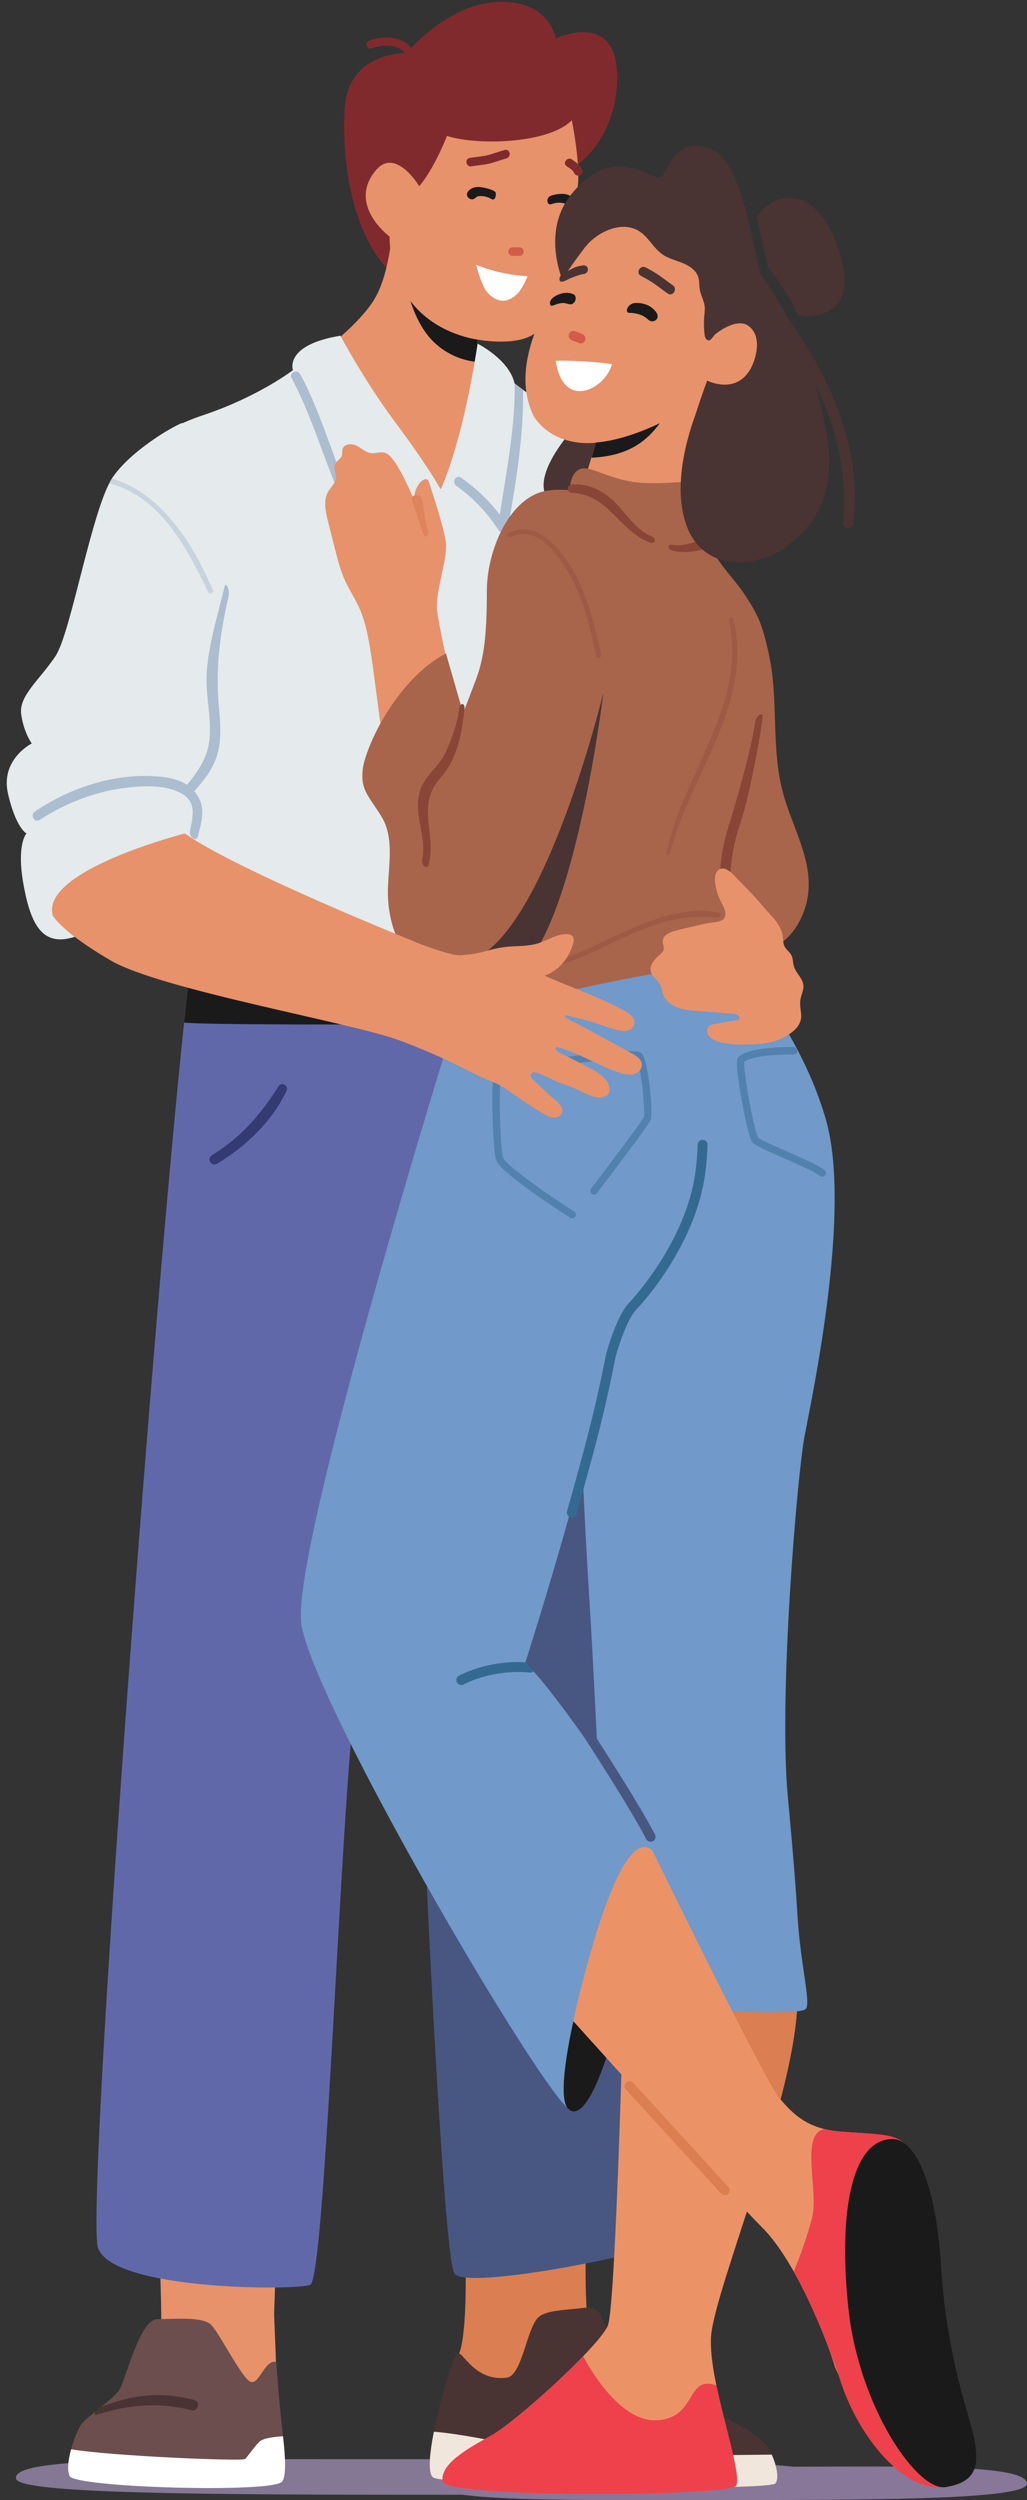 <?xml version="1.0" encoding="UTF-8"?><svg xmlns="http://www.w3.org/2000/svg" xmlns:xlink="http://www.w3.org/1999/xlink" height="926.4" preserveAspectRatio="xMidYMid meet" version="1.0" viewBox="-2.5 -0.7 380.9 926.4" width="380.9" zoomAndPan="magnify"><rect x="-2.5" y="-0.7" width="380.9" height="926.4" fill="#333333" stroke="none"/><defs><clipPath id="a"><path d="M 158 913 L 378.391 913 L 378.391 925.699 L 158 925.699 Z M 158 913"/></clipPath><clipPath id="b"><path d="M 203 336 L 265 336 L 265 358 L 203 358 Z M 203 336"/></clipPath><clipPath id="c"><path d="M 203.766 357.32 C 202.934 357.32 202.672 355.973 203.59 355.66 C 214.094 352.078 223.766 346.586 234.016 342.395 C 240.914 339.574 249.262 336.758 257.184 336.758 C 259.586 336.758 261.949 337.02 264.223 337.613 C 265.109 337.848 264.941 339.242 264.039 339.242 C 264.027 339.242 264.016 339.242 264.004 339.242 C 261.941 339.156 259.934 339.086 257.941 339.086 C 254.523 339.086 251.156 339.301 247.656 340.066 C 242.512 341.188 237.527 342.953 232.688 345.016 C 223.125 349.09 213.984 354.172 204.035 357.277 C 203.941 357.309 203.852 357.32 203.766 357.32"/></clipPath></defs><g><g><path d="M 310.883 918.926 C 310.891 910.297 233.793 910.527 142.008 910.527 C 50.219 910.527 2.305 909.969 3.426 917.684 C 4.133 922.551 52.707 923.695 144.492 923.695 C 236.281 923.695 310.879 924.422 310.883 918.926" fill="#847895"/></g><g clip-path="url(#a)"><path d="M 378.383 919.523 C 378.711 925.148 329.766 925.672 268.961 925.672 C 208.152 925.672 158.566 926.488 158.184 919.523 C 157.887 914.141 207.703 913.379 268.508 913.379 C 329.316 913.379 377.934 911.738 378.383 919.523" fill="#879"/></g><g><path d="M 208.684 62.477 C 208.684 62.477 226.164 53.043 226.395 28.266 C 226.625 3.488 205.371 12.754 203.73 13.543 C 202.441 8.012 197.012 -0.684 181.867 0.039 C 162.984 0.941 148.355 18.934 148.355 18.934 C 148.355 18.934 126.414 18.191 125.316 39.934 C 123.922 67.562 131.738 90.305 142.461 100.18 C 147.898 105.191 208.684 62.477 208.684 62.477" fill="#812a2e"/></g><g><path d="M 174.34 133.414 C 173.867 142.227 172.852 152.43 170.727 160.977 C 165.836 180.598 159.965 197.277 159.965 197.277 L 145.285 162.938 L 116.91 129.582 C 116.91 129.582 130.609 119.77 136.48 109.957 C 142.352 100.148 143.328 81.508 143.328 81.508 L 174.641 112.902 C 174.641 112.902 174.672 113.715 174.691 115.156 C 174.75 118.543 174.77 125.402 174.34 133.414" fill="#e7926b"/></g><g><path d="M 174.34 133.414 C 170.48 133.035 163.82 131.484 158.008 125.656 C 149.199 116.824 147.242 100.148 147.242 100.148 L 174.691 115.156 C 174.75 118.543 174.77 125.402 174.34 133.414" fill="#1a1a1a"/></g><g><path d="M 150.258 26.824 C 150.141 26.828 150.027 26.82 149.906 26.797 C 149.102 26.625 148.59 25.832 148.758 25.02 C 148.762 24.988 149.477 21.305 147.496 18.785 C 146.25 17.195 144.129 16.336 141.195 16.234 C 139.152 16.168 137.211 16.477 135.43 17.18 C 134.66 17.477 133.801 17.098 133.5 16.324 C 133.199 15.555 133.582 14.688 134.348 14.387 C 136.512 13.535 138.859 13.145 141.301 13.238 C 145.164 13.371 148.043 14.621 149.855 16.949 C 152.688 20.582 151.715 25.43 151.672 25.637 C 151.527 26.328 150.93 26.809 150.258 26.824" fill="#812a2e"/></g><g><path d="M 211.539 69.852 C 210.496 74.727 207.617 113.059 196.254 122.523 C 190.25 127.527 176.375 125.961 169.961 124.121 C 150.199 118.457 142.09 102.699 141.98 86.938 C 141.98 86.938 126.117 75.254 136.898 62.402 C 144.242 53.645 152.988 68.293 152.988 68.293 C 152.988 68.293 157.918 63.012 163.281 49.684 C 174.68 53.27 200.906 52.598 209.574 43.867 C 209.574 43.867 213.242 61.859 211.539 69.852" fill="#e7926b"/></g><g><path d="M 191.723 92.523 C 191.727 91.664 191.008 90.918 190.152 90.922 C 189.309 90.922 188.465 90.926 187.621 90.93 C 186.766 90.93 186.035 91.645 186.027 92.508 C 186.02 93.363 186.742 94.113 187.598 94.109 C 188.441 94.109 189.285 94.105 190.129 94.102 C 190.984 94.102 191.715 93.387 191.723 92.523" fill="#d25c48"/></g><g><path d="M 172.387 60.938 C 174.559 60.527 176.773 60.465 178.926 59.934 C 181.109 59.398 183.219 58.586 185.379 57.965 C 187.328 57.406 186.629 54.301 184.664 54.863 C 182.504 55.484 180.395 56.305 178.211 56.836 C 176.055 57.355 173.844 57.426 171.672 57.836 C 169.672 58.215 170.383 61.312 172.387 60.938" fill="#812a2e"/></g><g><path d="M 213.395 62.254 C 212.562 60.449 211.215 59.445 209.613 58.371 C 207.93 57.246 205.984 59.758 207.684 60.895 C 208.746 61.605 209.898 62.219 210.453 63.43 C 211.309 65.277 214.254 64.113 213.395 62.254" fill="#812a2e"/></g><g><path d="M 174.141 97.41 C 174.809 100.562 176.039 103.828 177.547 106.758 C 178.766 108.422 180.27 109.781 182.246 110.445 C 185.227 111.445 187.867 109.805 190.02 107.508 C 191.773 105.125 193.168 101.699 193.168 101.699 C 186.648 101.238 180.152 99.922 174.141 97.41" fill="#fff"/></g><g><path d="M 175.086 71.988 C 174.027 72.078 173.836 72.945 172.879 73.137 C 171.555 73.395 170.273 71.988 170.809 70.762 C 171.414 69.375 173.184 68.617 174.598 68.582 C 176.754 68.527 180.598 69.629 181.238 70.488 C 181.656 71.047 181.324 73.422 180.203 73.219 C 179.5 73.09 178.16 71.727 175.086 71.988" fill="#1a1a1a"/></g><g><path d="M 206.812 74.672 C 207.836 74.938 208.996 75.602 209.91 75.945 C 211.172 76.422 211.555 75.48 211.234 74.184 C 210.867 72.715 209.25 71.848 207.863 71.395 C 205.809 70.727 202.004 71.484 201.188 72.176 C 200.105 73.094 200.422 75.035 201.562 75.023 C 202.273 75.02 203.824 73.898 206.812 74.672" fill="#1a1a1a"/></g><g><path d="M 228.457 169.805 L 219.008 353.418 L 95.383 350.328 L 42.547 300.293 L 46.715 169.844 C 46.715 169.844 52.332 159.996 72.879 153.129 C 93.426 146.258 106.148 136.449 106.148 136.449 C 106.148 136.449 102.723 127.129 123.762 123.695 C 123.762 123.695 132.566 140.371 144.309 156.07 C 156.051 171.77 160.941 180.598 160.941 180.598 C 160.941 180.598 168.77 164.898 174.641 126.637 C 174.641 126.637 186.383 132.523 188.34 141.355 L 188.371 141.375 C 188.547 141.52 189.711 142.414 191.473 143.738 C 194.73 146.172 200.043 150.035 204.973 153.129 C 212.801 158.031 228.457 169.805 228.457 169.805" fill="#e5eaec"/></g><g><path d="M 142.66 176.703 C 141.797 178.426 132.168 189.977 131.352 191.723 C 122.727 175.672 117.516 153.543 108.746 137.836 C 107.66 135.891 104.574 137.438 105.652 139.414 C 114.898 156.402 120.281 179.922 130.391 196.512 C 131.203 197.848 133.031 197.098 133.621 195.848 C 134.828 193.289 144.863 180.934 145.996 178.344 C 146.84 176.41 143.617 174.793 142.66 176.703" fill="#acbdcf"/></g><g><path d="M 185.805 195.266 C 185.492 196.953 183.184 196.953 182.391 195.719 C 178.203 189.25 172.996 183.766 166.727 179.305 C 164.914 178.008 166.637 174.996 168.484 176.281 C 174.016 180.137 178.801 184.719 182.871 190.008 C 185.16 174.859 188.711 156.836 188.371 141.371 C 188.547 141.52 189.711 142.414 191.473 143.738 C 191.871 160.211 188.664 179.617 185.805 195.266" fill="#acbdcf"/></g><g><path d="M 167.113 774.012 C 167.113 774.012 173.41 853.344 168.164 870.27 C 162.918 887.191 157.672 910.465 162.918 912.578 C 168.164 914.695 276.254 915.75 280.453 912.578 C 284.648 909.406 223.785 884.02 217.488 869.211 C 211.191 854.402 217.488 784.59 217.488 784.59 L 167.113 774.012" fill="#db7e51"/></g><g><path d="M 158.195 917.34 C 163.441 920.512 283.074 922.625 285.176 919.453 C 286.652 917.223 285.238 912.23 283.746 908.836 C 283.117 907.395 282.465 906.242 282.027 905.703 C 271.531 893.012 244.246 890.895 230.605 875.027 C 226.027 869.707 222.547 862.418 220.656 857.934 C 219.617 855.48 217.078 854.031 214.453 854.402 C 208.316 855.27 200.004 855.102 197.023 858.105 C 192.824 862.336 191.086 879.578 185.48 880.316 C 173.41 881.902 169.215 870.27 167.113 871.324 C 165.844 871.961 160.934 887.477 158.406 900.359 C 156.758 908.781 156.117 916.078 158.195 917.34" fill="#4a3333"/></g><g><path d="M 158.195 917.34 C 163.441 920.512 283.074 922.625 285.176 919.453 C 286.652 917.223 285.238 912.23 283.746 908.836 C 278.613 908.898 204.16 909.859 198.074 907.816 C 192.617 905.977 168.207 900.965 158.406 900.359 C 156.758 908.781 156.117 916.078 158.195 917.34" fill="#f1e6dc"/></g><g><path d="M 100.113 880.777 L 99.156 856.66 L 102.051 775.07 L 53.777 786.707 C 53.777 786.707 60.074 868.152 55.879 880.848 C 51.68 893.539 100.113 880.777 100.113 880.777" fill="#e7926b"/></g><g><path d="M 23.344 916.809 C 25.445 921.043 97.852 923.156 102.051 918.926 C 103.688 917.273 103.406 910.125 102.461 902.043 C 100.969 889.426 99.953 874.5 99.953 874.5 C 95.754 873.441 93.656 882.961 90.508 881.902 C 87.359 880.848 78.965 863.922 75.816 860.75 C 72.668 857.574 62.172 858.633 55.879 858.633 C 49.582 858.633 44.332 879.789 42.234 884.02 C 40.137 888.25 29.641 894.598 27.543 897.77 C 26.492 899.355 24.93 903.039 23.879 906.855 C 22.82 910.695 22.297 914.684 23.344 916.809" fill="#6c4e4e"/></g><g><path d="M 23.344 916.809 C 25.445 921.043 97.852 923.156 102.051 918.926 C 103.688 917.273 103.406 910.125 102.461 902.043 C 99.898 902.168 95.156 902.605 93.656 904.117 C 91.559 906.23 89.457 909.406 88.41 910.465 C 87.516 911.363 39.086 909.406 23.879 906.855 C 22.82 910.695 22.297 914.684 23.344 916.809" fill="#fff"/></g><g><path d="M 35.117 891.137 C 46.824 886.516 57.469 885.402 69.559 888.602 C 71.977 889.238 70.953 893.004 68.523 892.379 C 56.785 889.355 45.34 890.238 33.871 893.945 C 31.477 894.719 32.867 892.023 35.117 891.137" fill="#4a3333"/></g><g><path d="M 244.77 830.07 C 238.477 834.309 170.27 848.055 166.07 841.703 C 161.871 835.355 154.523 674.586 154.523 665.066 C 154.523 655.539 142.977 543.422 142.977 543.422 C 142.977 543.422 130.539 614.383 128.289 637.566 C 123.035 691.508 117.793 843.824 112.547 845.941 C 107.301 848.055 39.082 848.055 33.836 832.188 C 29.492 819.031 51.41 523.516 63.809 397.648 C 64.504 390.613 65.168 384.098 65.785 378.203 C 67.145 365.457 68.34 355.559 69.297 349.309 C 69.523 347.797 69.738 346.504 69.945 345.422 L 92.555 348.984 L 225.883 369.949 C 225.883 369.949 251.07 825.84 244.77 830.07" fill="#6168aa"/></g><g><path d="M 229.762 442.066 C 194.586 477.082 158.809 516.625 147.035 566.16 C 146.812 567.109 146.18 567.609 145.457 567.762 C 148.852 601.309 154.523 658.391 154.523 665.062 C 154.523 674.586 161.867 835.363 166.066 841.711 C 170.262 848.055 238.477 834.305 244.77 830.074 C 249.484 826.906 236.562 570.754 229.762 442.066" fill="#485682"/></g><g><path d="M 100.762 401.844 C 94.234 412.254 86.676 420.945 76.074 427.348 C 74.035 428.578 75.887 431.777 77.941 430.551 C 88.625 424.164 98.312 414.945 103.746 403.594 C 104.699 401.602 101.961 399.934 100.762 401.844" fill="#333a74"/></g><g><path d="M 181.492 378.781 C 181.492 378.781 75.57 379.371 65.785 378.203 C 67.145 365.457 68.34 355.559 69.297 349.309 C 69.523 347.797 69.738 346.504 69.945 345.422 L 92.555 348.984 L 181.492 378.781" fill="#1a1a1a"/></g><g><path d="M 214.27 153.617 C 214.27 153.617 193.523 173.934 200.57 184.031 C 207.621 194.129 240.973 187.805 240.973 187.805 L 237.949 148.43 L 214.27 153.617" fill="#4a3333"/></g><g><path d="M 290.52 118.281 C 290.383 118.086 290.227 117.938 290.059 117.82 C 285.66 109.445 281.648 103.859 280.242 101.98 C 277.223 97.941 274.203 59.574 261.109 54.527 C 248.02 49.48 246.004 61.594 242.984 64.621 C 239.965 67.652 226.531 51.133 209.867 70.715 C 197.316 85.465 206.93 105.055 206.93 105.055 L 234.93 137.32 L 229.895 180.738 L 282.762 204.637 C 282.762 204.637 312.117 195.805 303.406 156.504 C 302.215 151.148 301.199 145.969 299.723 141.172 C 307.5 157.301 311.977 174.617 310.18 193.152 C 309.941 195.586 313.613 195.488 313.922 193.152 C 317.5 166.035 305.625 140.008 290.52 118.281" fill="#4a3333"/></g><g><path d="M 278.199 79.797 L 282.23 97.973 C 282.23 97.973 290.285 108.07 293.305 116.145 C 293.305 116.145 317.758 120.57 308.695 92.301 C 300.695 67.344 284.242 69.699 278.199 79.797" fill="#4a3333"/></g><g><path d="M 275.211 120.156 C 272.699 118.191 269.219 119.328 266.684 120.617 C 265.328 121.312 264.043 122.152 262.84 123.086 C 261.957 123.77 261.004 126.238 259.664 125.184 C 259.004 124.66 258.859 123.73 258.777 122.887 C 258.59 120.906 258.492 118.91 258.652 116.926 C 258.766 115.527 259.008 114.121 258.84 112.73 C 258.582 110.613 257.398 108.711 257.039 106.609 C 256.781 105.102 256.953 103.527 256.512 102.066 C 255.723 99.438 253.164 97.766 250.625 96.742 C 248.086 95.723 245.336 95.098 243.113 93.496 C 238.75 90.359 237.34 85.148 231.609 83.699 C 225.484 82.152 218.191 86.121 214.473 90.93 C 201.047 108.465 185.691 133.875 195.488 153.621 C 203.508 165.707 218.723 163.328 218.512 163.293 L 214.758 175.691 C 214.758 175.691 242.766 192.43 255.855 190.41 C 250.961 176.676 254.996 154.465 254.996 154.465 C 256.32 150.027 257.953 145.277 259.777 140.336 C 259.777 140.336 271.691 146.395 276.754 134.109 C 278.059 130.906 279.953 123.793 275.211 120.156" fill="#e7926b"/></g><g><path d="M 208.535 123.039 C 208.879 122.141 209.945 121.656 210.844 122.016 C 211.73 122.371 212.617 122.723 213.504 123.078 C 214.398 123.434 214.871 124.484 214.523 125.395 C 214.176 126.293 213.109 126.777 212.211 126.418 C 211.324 126.066 210.441 125.711 209.555 125.359 C 208.66 125 208.184 123.949 208.535 123.039" fill="#d25c48"/></g><g><path d="M 237.023 98.422 C 239.203 99.641 238.711 99.254 240.824 100.594 C 242.973 101.949 244.945 103.578 247.035 105.016 C 248.922 106.316 247.066 109.379 245.16 108.066 C 243.07 106.629 241.102 104.992 238.953 103.645 C 236.832 102.312 237.328 102.695 235.148 101.477 C 233.141 100.352 235.012 97.301 237.023 98.422" fill="#4a3333"/></g><g><path d="M 214.922 100.457 C 215.355 100.105 215.613 99.551 215.551 98.969 C 215.453 98.098 214.664 97.5 213.785 97.641 C 212.75 97.801 211.652 97.969 210.691 98.383 C 209.484 98.902 208.324 99.613 207.156 100.223 C 206.672 100.477 206.176 100.734 205.766 101.102 C 205.355 101.473 205.035 101.973 204.988 102.527 C 204.805 104.906 207.766 102.965 208.758 102.539 C 210.492 101.801 212.266 101.105 214.133 100.805 C 214.43 100.758 214.699 100.633 214.922 100.457" fill="#4a3333"/></g><g><path d="M 238.344 118.074 C 239.605 118.871 241.492 117.941 241.43 116.469 C 241.359 114.797 239.102 112.973 237.656 112.363 C 235.477 111.449 232.969 111.316 231.828 111.871 C 229.824 112.84 229.492 115.184 230.754 115.211 C 236.008 115.324 237.43 117.496 238.344 118.074" fill="#1a1a1a"/></g><g><path d="M 201.629 112.289 C 200.762 110.215 203.758 108.691 205.184 108.23 C 206.75 107.723 208.32 107.613 209.906 108.215 C 210.289 108.359 210.672 108.59 210.824 108.965 C 211.176 109.816 211.047 110.664 210.445 111.371 C 209.227 112.816 207.895 111.547 206.422 111.57 C 203.57 111.621 202.047 113.289 201.629 112.289" fill="#1a1a1a"/></g><g><path d="M 242.242 156.102 C 236.242 164.316 228.672 168.328 216.867 168.91 L 218.516 163.309 L 218.52 163.273 L 218.625 163.266 C 227.367 162.527 236.473 158.863 242.242 156.102" fill="#1a1a1a"/></g><g><path d="M 203.633 133.023 C 206.297 132.637 222.094 133.543 224.457 134.301 C 221.891 143.602 206.336 151.516 203.633 133.023" fill="#fff"/></g><g><path d="M 208.789 182.125 C 208.789 182.125 208.398 175.203 212.312 173.238 C 216.227 171.277 223.074 177.164 234.816 178.145 C 239.516 178.535 243.898 178.301 247.719 178.066 C 253.449 177.715 257.91 177.359 260.258 179.125 C 264.172 182.07 258.301 187.957 261.238 191.883 C 263.809 195.32 260.672 198.992 261.645 202.449 C 262.832 206.668 269.98 214.285 272.488 217.879 C 279.34 227.691 280.316 231.613 282.469 240.832 C 286.383 257.578 283.426 275.367 287.629 292.047 C 290.879 304.945 298.785 317.203 297.25 330.422 C 296.473 337.137 292.73 345.145 286.863 348.906 C 282.637 351.613 276.219 351.223 271.406 352.754 C 261.844 355.789 252.25 358.723 242.645 361.613 C 242.645 361.613 226.012 361.613 208.398 368.48 C 190.785 375.348 178.066 359.648 178.066 359.648 L 179.043 295.879 L 208.789 182.125" fill="#a9644c"/></g><g><path d="M 277.539 266.902 C 276.418 276.156 270.301 297.289 267.543 306.098 C 264.805 314.84 263.898 323.895 264.746 333.016 C 264.969 335.414 268.727 335.453 268.523 333.016 C 267.684 322.988 268.961 313.348 272.23 303.844 C 274.988 295.84 279.418 273.469 280.316 264.973 C 280.555 262.719 277.805 264.695 277.539 266.902" fill="#894536"/></g><g clip-path="url(#b)"><g clip-path="url(#c)"><path d="M 202.672 357.32 L 265.109 357.32 L 265.109 336.758 L 202.672 336.758 Z M 202.672 357.32" fill="#9d5a44"/></g></g><g><path d="M 244.973 316.18 C 244.73 316.18 244.57 315.969 244.668 315.484 C 250.516 286.504 274.797 260.152 267.852 229.148 C 267.703 228.496 268.246 228.066 268.754 228.066 C 269.094 228.066 269.414 228.254 269.516 228.688 C 276.867 260.039 253.898 285.574 246.07 315.008 C 245.883 315.723 245.332 316.18 244.973 316.18" fill="#9d5a44"/></g><g><path d="M 258.176 199.32 C 254.773 200.059 250.512 202.008 247.051 201.199 C 244.926 200.707 244.824 202.762 246.945 203.328 C 251.047 204.418 255.062 203.699 259.105 202.707 C 261.301 202.168 260.367 198.848 258.176 199.32" fill="#894536"/></g><g><path d="M 195.188 353.273 C 212.801 327.766 221.609 254.18 221.609 253.199 L 172.684 353.273 L 195.188 353.273" fill="#4a3333"/></g><g><path d="M 159.672 226.027 C 158.625 218.691 163.855 206.109 162.809 199.82 C 161.762 193.531 157.582 180.949 156.535 177.805 C 155.488 174.66 150.262 179.902 151.309 185.145 C 151.309 185.145 145.035 169.418 140.852 167.324 C 138.652 166.219 137.086 167.672 134.688 167.105 C 132.762 166.652 131.273 165.137 129.465 164.324 C 127.656 163.516 124.945 163.871 124.488 165.801 C 124.316 166.516 124.516 167.281 124.324 167.992 C 123.949 169.402 122.242 170.07 121.699 171.426 C 121.059 173.008 122.242 174.754 122.109 176.457 C 121.961 178.332 120.305 179.672 119.32 181.273 C 117.355 184.484 118.184 188.605 119.094 192.262 C 120.043 196.09 121.012 199.914 122.004 203.738 C 122.906 207.234 123.832 210.746 125.297 214.047 C 126.926 217.719 129.199 221.074 130.832 224.746 C 132.652 228.84 133.641 233.254 134.43 237.664 C 135.258 242.289 135.871 246.949 136.488 251.605 C 137.852 261.918 139.215 272.23 140.578 282.543 L 164.23 248.613 C 164.23 248.613 160.719 233.367 159.672 226.027" fill="#e7926b"/></g><g><path d="M 156.051 195.312 C 154.605 191.223 155.18 187.98 153.734 183.887 C 152.98 181.758 149.586 182.656 150.328 184.828 C 151.73 188.934 153.129 193.039 154.531 197.145 C 155.293 199.375 156.84 197.551 156.051 195.312" fill="#de835c"/></g><g><path d="M 162.898 241.426 L 169.258 263.5 C 169.258 263.5 171.215 258.598 174.152 250.746 C 177.086 242.898 178.066 234.066 178.066 218.371 C 178.066 202.672 186.871 183.051 200.57 181.09 C 214.27 179.125 227.969 185.992 239.711 199.73 C 251.453 213.465 221.121 256.633 221.121 256.633 C 221.121 256.633 202.527 333.16 178.066 351.801 C 153.602 370.441 140.883 348.855 141.371 328.746 C 141.586 319.918 143.82 309.613 138.926 301.766 C 134.035 293.914 131.098 291.953 132.078 284.105 C 133.055 276.258 144.309 251.238 162.898 241.426" fill="#a9644c"/></g><g><path d="M 167.793 262.031 C 167.246 267.113 164.871 273.484 162.738 278.188 C 160.609 282.867 156.23 285.824 154.035 290.418 C 149.723 299.453 156.082 308.605 154.094 317.953 C 153.641 320.082 156.039 321.719 156.539 319.574 C 157.715 314.559 157.109 309.855 156.512 304.793 C 155.723 298.074 156.195 292.781 160.855 287.547 C 167.207 280.414 168.746 271.348 169.75 262.031 C 170.02 259.531 168.059 259.551 167.793 262.031" fill="#894536"/></g><g><path d="M 219.492 243.078 C 219.133 243.078 218.789 242.879 218.688 242.414 C 216.594 232.879 214.344 223.188 209.945 214.406 C 206.734 208 199.852 197.133 191.602 197.133 C 190.109 197.133 188.574 197.488 187.012 198.285 C 186.875 198.355 186.738 198.387 186.613 198.387 C 185.844 198.387 185.336 197.262 186.16 196.828 C 187.996 195.875 189.793 195.457 191.535 195.457 C 199.289 195.457 205.926 203.766 209.629 210.02 C 215.402 219.766 218.07 230.961 220.465 241.926 C 220.617 242.621 220.035 243.078 219.492 243.078" fill="#9d5a44"/></g><g><path d="M 239.023 197.949 C 232.457 195.328 228.863 187.797 223.453 183.512 C 219.41 180.305 214.746 178.434 209.566 178.816 C 207.605 178.965 207.57 181.816 209.566 181.898 C 223.129 182.457 226.965 195.746 238.242 200.219 C 240.57 201.145 241.316 198.867 239.023 197.949" fill="#894536"/></g><g><path d="M 259.281 143.809 C 259.281 143.809 244.113 173.73 252.43 194.824 C 259.379 212.445 280.898 209.508 291.129 200.203 C 301.355 190.898 304.957 180.621 304.625 174.969 C 304.289 169.316 293.527 149.691 293.527 149.691 L 259.281 143.809" fill="#4a3333"/></g><g><path d="M 232.598 823.012 L 232.578 823.098 L 232.602 823.031 Z M 232.598 823.012" fill="#ee9264"/></g><g><path d="M 293.191 741.496 C 292.723 760.273 284.121 788.938 275.953 814.344 C 275.047 817.145 274.156 819.895 273.277 822.598 C 266.996 841.922 261.574 858.328 261.199 865.359 C 260.312 882.289 272.754 913.477 270.086 918.824 C 267.422 924.172 162.555 925.062 161.664 918.824 C 160.777 912.586 169.664 907.242 179.438 901.895 C 189.215 896.547 220.32 868.031 222.984 860.902 C 224.516 856.812 226.043 822.836 227.066 794.598 C 227.828 773.594 228.316 755.758 228.316 755.758 C 228.316 755.758 229.348 754.973 231.152 753.672 C 243.738 744.609 293.965 710.316 293.191 741.496" fill="#eb9367"/></g><g><path d="M 284.023 788.066 C 288.992 770.75 292.883 753.949 293.191 741.496 C 293.922 712.18 249.547 740.75 233.789 751.797 C 249.602 765.102 267.164 776.117 284.023 788.066" fill="#db7e51"/></g><g><path d="M 241.203 896.102 C 226.203 896.988 213.973 872.703 213.801 872.355 C 203.098 883.473 186.188 898.203 179.438 901.895 C 169.664 907.242 160.777 912.586 161.664 918.824 C 162.555 925.062 268.574 924.273 270.531 920.352 C 272.406 916.59 266.367 898.523 263.191 883.152 C 251.695 879.312 256.258 895.215 241.203 896.102" fill="#ee414c"/></g><g><path d="M 214.602 643.645 C 227.285 661.621 239.867 681.668 239.867 685.363 C 239.867 685.363 233.098 726.312 224.598 754.809 C 219.855 770.695 214.582 782.719 209.648 781.602 C 209.273 781.508 208.742 781.141 208.074 780.52 C 204.391 777.074 196.535 765.723 186.781 750.219 C 183.656 745.262 180.332 739.871 176.895 734.184 C 148.34 686.957 111.5 618.93 109.227 600.707 C 105.672 572.191 164.855 381.723 164.855 381.723 L 177.598 378.93 L 250.973 383.262 L 224.242 490.66 C 221.637 523.664 193.781 610.859 192.375 615.238 C 192.34 615.355 192.32 615.41 192.32 615.41 C 193.207 616.238 194.238 617.309 195.391 618.594 C 198.699 622.273 202.969 627.699 207.555 633.887 C 209.855 636.992 212.234 640.281 214.602 643.645" fill="#7199c9"/></g><g><path d="M 293.273 709.012 C 294.418 727.73 298.398 741.621 296.305 743.723 C 295.926 744.105 294.781 744.391 293.047 744.586 C 288.34 745.117 279.242 745.016 269.145 744.637 C 261.648 744.359 253.594 743.93 246.375 743.496 L 246.363 743.496 C 238.84 743.035 232.215 742.574 228.047 742.281 C 225.141 742.062 223.43 741.938 223.43 741.938 C 223.43 741.938 222.762 726.938 221.812 706.254 L 221.812 706.242 C 221.059 689.82 220.129 669.816 219.211 650.891 C 219.203 650.664 219.191 650.438 219.184 650.223 C 219.074 647.977 218.965 645.75 218.859 643.543 C 217.84 622.793 216.871 604.141 216.227 594.133 C 215.219 578.582 214.438 563.473 213.867 551.199 C 213.73 548.305 213.605 545.559 213.496 543.02 C 213.438 541.73 213.391 540.496 213.34 539.32 C 212.898 529.105 212.695 522.738 212.695 522.738 L 186.02 434.215 L 184.379 428.746 L 183.84 426.965 L 183.828 426.926 L 180.227 415.004 L 169.984 380.988 L 169.945 380.859 C 183.449 367.008 270.531 355.234 270.531 355.234 C 270.531 355.234 279.242 364.496 288.254 379.398 C 292.578 386.531 296.973 394.949 300.512 404.27 C 301.719 407.449 302.824 410.734 303.801 414.102 C 313.574 447.961 298.535 517.383 295.867 531.648 C 293.203 545.902 286.168 627.883 289.719 665.312 C 290.777 676.535 291.766 687.762 292.539 698.07 C 292.812 701.848 293.066 705.52 293.273 709.012" fill="#7199c9"/></g><g><path d="M 224.602 754.801 C 219.855 770.691 214.586 782.711 209.656 781.598 C 209.273 781.508 208.75 781.145 208.082 780.52 C 203.434 775.359 210.883 745.09 210.883 745.09 L 224.602 754.801" fill="#1a1a1a"/></g><g><path d="M 348.695 920.523 C 331.812 921.418 308.746 881.844 306.969 875.605 C 305.734 871.285 299.812 854.988 291.859 840.941 C 288.332 834.715 284.402 828.922 280.309 824.816 C 266.977 811.449 210.098 748.184 210.098 748.184 C 210.098 748.184 226.098 673.328 239.426 684.914 C 239.426 684.914 281.195 770.457 286.527 776.695 C 290.84 781.73 295.141 786.188 303.191 788.191 C 305.109 788.664 307.242 789.004 309.633 789.172 C 334.52 790.953 333.609 789.195 333.52 818.59 C 333.367 868.254 365.582 919.633 348.695 920.523" fill="#eb9367"/></g><g><path d="M 350.305 919.996 C 336.246 925.664 316.176 904.973 308.57 879.543 C 307.281 875.238 299.812 854.988 291.859 840.941 C 293.293 837.727 296.195 830.324 298.648 821.297 C 301.316 811.496 294.078 790.145 303.191 788.191 C 305.109 788.664 307.242 789.004 309.633 789.172 C 334.52 790.953 334.52 788.281 341.629 816.797 C 339.203 859.242 357.375 902.141 350.305 919.996" fill="#ee414c"/></g><g><path d="M 346.512 838.867 C 347.578 857.012 350.875 874.961 356.016 892.391 C 361.129 909.723 362.434 918.617 348.188 920.875 C 337.766 922.523 315.992 891.215 312.137 854.508 C 308.176 816.754 314.121 791.715 328.613 791.902 C 337.32 792.016 344.797 809.68 346.512 838.867" fill="#1a1a1a"/></g><g><path d="M 238.805 681.734 C 238.148 681.734 237.516 681.383 237.188 680.762 C 230.754 668.594 219.547 651.473 214.602 643.645 C 214.059 642.789 214.312 641.656 215.168 641.113 C 216.02 640.574 217.148 640.828 217.688 641.684 C 222.684 649.594 233.938 666.797 240.418 679.047 C 240.891 679.938 240.551 681.051 239.66 681.523 C 239.387 681.668 239.094 681.734 238.805 681.734" fill="#485682"/></g><g><path d="M 209.566 561.613 C 209.402 561.613 209.234 561.594 209.07 561.547 C 208.098 561.273 207.531 560.262 207.805 559.285 C 214.914 533.938 217.973 522.777 222.332 500.926 L 222.359 500.805 C 222.766 499.309 226.465 486.098 231.258 481.578 C 232.18 480.602 251.945 459.242 255.406 433.738 C 255.852 430.453 256.141 426.977 256.266 423.398 C 256.301 422.391 257.137 421.598 258.156 421.633 C 259.164 421.668 259.953 422.52 259.918 423.527 C 259.789 427.227 259.488 430.828 259.027 434.23 C 255.34 461.414 234.742 483.234 233.867 484.148 L 233.789 484.227 C 230.371 487.402 226.957 497.859 225.902 501.707 C 221.527 523.648 218.453 534.855 211.324 560.277 C 211.098 561.086 210.363 561.613 209.566 561.613" fill="#346a91"/></g><g><path d="M 186.02 434.211 C 182 430.773 181.645 429.59 181.477 429.02 C 180.859 426.949 180.434 420.883 180.238 415.031 L 183.82 426.887 C 183.906 427.441 184.004 427.898 184.102 428.23 C 184.148 428.387 184.242 428.566 184.387 428.773 L 186.02 434.211" fill="#5281ad"/></g><g><path d="M 209.711 450.754 C 209.695 450.754 209.68 450.754 209.66 450.75 C 209.426 450.742 209.188 450.672 208.973 450.535 C 208.91 450.496 202.465 446.367 195.945 441.758 C 191.277 438.457 188.141 436.02 186.02 434.211 L 184.387 428.773 C 186.492 431.859 198.848 440.793 210.449 448.219 C 211.086 448.629 211.273 449.477 210.867 450.117 C 210.605 450.527 210.16 450.754 209.711 450.754 M 217.816 441.941 C 217.527 441.941 217.234 441.848 216.984 441.656 C 216.383 441.195 216.27 440.336 216.727 439.73 C 223.941 430.266 235.648 414.672 236.359 413.133 C 236.531 412.477 236.434 408.191 235.75 402.316 C 234.953 395.473 234.074 392.492 233.637 391.691 C 233.234 391.578 232.43 391.508 231.172 391.508 C 227.59 391.508 220.316 392.059 208.105 393.648 C 195.996 395.223 185.578 396.977 183.41 397.559 C 182.469 400.789 182.793 420.504 183.82 426.887 L 180.238 415.031 C 180.195 413.77 180.164 412.52 180.141 411.316 C 179.883 396.434 181.051 395.703 181.75 395.27 C 183.25 394.336 200.566 391.848 208.238 390.859 C 220.512 389.273 227.164 388.773 230.84 388.773 C 234.828 388.773 235.309 389.363 235.664 389.805 C 238.016 392.715 239.801 411.848 238.906 414.152 C 238.172 416.043 223.414 435.484 218.906 441.398 C 218.637 441.754 218.227 441.941 217.816 441.941" fill="#5281ad"/></g><g><path d="M 302.449 435.32 C 302.141 435.32 301.828 435.215 301.574 435.004 C 299.855 433.57 293.297 430.688 288.027 428.371 C 280.863 425.219 277.625 423.73 276.688 422.711 C 275.234 421.141 273.305 411.074 272.547 406.82 C 269.953 392.336 270.867 391.465 271.414 390.945 C 274.93 387.602 286.242 387.281 290.445 387.281 C 291.141 387.281 291.645 387.289 291.879 387.297 C 292.637 387.312 293.238 387.941 293.219 388.699 C 293.203 389.449 292.594 390.047 291.852 390.047 L 291.82 390.043 C 291.363 390.035 290.879 390.027 290.375 390.027 C 284.605 390.027 276.129 390.723 273.531 392.742 C 273.113 396.203 277.246 418.77 278.73 420.883 C 279.441 421.59 284.812 423.953 289.129 425.852 C 295.117 428.484 301.309 431.211 303.324 432.887 C 303.906 433.371 303.988 434.238 303.504 434.824 C 303.234 435.152 302.84 435.32 302.449 435.32" fill="#5281ad"/></g><g><path d="M 266.309 812.734 C 265.816 812.734 265.324 812.535 264.961 812.141 L 229.59 773.484 C 228.906 772.738 228.957 771.582 229.699 770.898 C 230.445 770.211 231.602 770.266 232.281 771.008 L 267.656 809.664 C 268.34 810.406 268.289 811.566 267.547 812.254 C 267.195 812.574 266.754 812.734 266.309 812.734" fill="#db7e51"/></g><g><path d="M 195.391 618.594 C 195.008 618.949 194.469 619.133 193.902 619.059 C 193.738 619.031 181.465 617.41 169.395 623.469 C 169.129 623.594 168.855 623.66 168.578 623.66 C 167.902 623.66 167.262 623.281 166.941 622.645 C 166.484 621.734 166.852 620.637 167.758 620.188 C 178 615.047 188.137 614.98 192.375 615.238 C 192.34 615.355 192.32 615.41 192.32 615.41 C 193.207 616.238 194.238 617.309 195.391 618.594" fill="#346a91"/></g><g><path d="M 266.414 338.949 C 265.688 341.164 262.164 340.895 259.773 341.402 C 255.832 342.238 251.906 343.164 248.004 344.176 C 245.898 344.723 243.359 345.812 243.285 347.992 C 243.25 349.055 243.867 350.102 243.637 351.145 C 243.441 352.043 242.668 352.68 241.961 353.27 C 240.117 354.812 238.273 357.039 238.895 359.367 C 239.434 361.379 241.605 362.531 242.461 364.426 C 242.875 365.348 242.953 366.383 243.254 367.344 C 244.016 369.801 246.199 371.605 248.586 372.547 C 250.973 373.492 253.574 373.699 256.133 373.902 C 260.473 374.242 264.816 374.578 269.156 374.922 C 269.82 374.973 270.512 375.031 271.07 375.391 C 271.629 375.75 271.992 376.508 271.691 377.102 C 268.574 377.656 265.461 378.211 262.344 378.766 C 261.758 378.871 261.148 378.984 260.664 379.328 C 259.609 380.078 259.531 381.727 260.203 382.832 C 260.875 383.941 262.086 384.602 263.297 385.055 C 266.652 386.312 270.324 386.363 273.906 386.332 C 278.492 386.293 283.242 386.102 287.367 384.09 C 291.047 382.289 294.961 379.672 294.641 375.223 C 294.508 373.398 294.07 371.57 294.348 369.77 C 294.633 367.941 295.641 366.207 295.469 364.367 C 295.223 361.719 292.652 359.863 291.918 357.305 C 291.535 355.98 291.664 354.512 291.043 353.281 C 290.41 352.035 289.105 351.238 288.48 349.992 C 287.891 348.816 287.988 347.438 287.805 346.137 C 287.172 341.609 283.141 338.391 280.422 335.066 C 277.129 331.047 273.156 327.246 269.547 323.488 C 268.195 322.082 266.312 320.555 264.52 321.312 C 262.809 322.039 262.508 324.336 262.715 326.188 C 262.984 328.629 263.688 331.02 264.781 333.219 C 265.398 334.465 266.152 335.672 266.438 337.031 C 266.602 337.824 266.578 338.449 266.414 338.949" fill="#e7926b"/></g><g><path d="M 69.547 311.539 C 69.547 311.539 72.879 296.367 67.984 291.465 C 67.984 291.465 77.773 282.633 76.793 268.898 C 75.816 255.16 76.793 232.598 82.664 214.938 C 88.535 197.277 66.031 156.07 65.051 156.07 C 64.074 156.07 47.438 164.898 39.609 175.691 C 31.781 186.484 23.953 233.578 18.086 242.406 C 12.215 251.238 4.387 257.125 5.363 263.992 C 6.344 270.859 9.277 274.785 9.277 274.785 C 9.277 274.785 -2.465 280.672 0.473 293.426 C 3.406 306.18 7.32 308.141 7.32 308.141 C 7.32 308.141 3.406 312.066 6.344 327.766 C 9.277 343.461 14.168 351.309 27.867 345.422 C 41.566 339.535 69.547 311.539 69.547 311.539" fill="#e5eaec"/></g><g><path d="M 17.105 338.555 C 17.105 338.555 20.039 344.441 38.633 355.234 C 57.223 366.027 128.035 378.297 145.285 384.668 C 163.879 391.535 172.164 397.055 180.254 400.184 C 183.473 401.426 186.195 403.516 188.984 405.473 C 192.223 407.75 195.574 409.879 198.969 411.91 C 200.25 412.676 201.621 413.449 203.113 413.438 C 205.004 413.418 206.645 411.789 205.922 409.891 C 205.098 407.707 202.82 406.496 201.195 404.973 C 199.688 403.555 198.18 402.141 196.672 400.723 C 195.883 399.984 192.797 397.633 195.09 396.723 C 196.285 396.242 198.812 397.75 199.883 398.16 C 201.719 398.859 203.379 399.938 205.207 400.559 C 207.344 401.281 209.453 402.039 211.516 402.961 C 214.262 404.188 218.828 407.066 221.898 405.621 C 224.754 404.281 223.531 400.664 221.82 398.934 C 219.746 396.836 217.07 395.461 214.445 394.117 C 211.172 392.449 207.898 390.777 204.625 389.105 C 203.898 388.734 203.574 388.211 203.652 387.348 C 203.715 386.629 212.031 390.145 212.633 390.41 C 217.691 392.633 222.594 395.395 227.895 396.992 C 229.469 397.438 231.156 397.738 232.723 397.266 C 234.289 396.797 235.66 395.348 235.566 393.715 C 235.453 391.785 233.547 390.539 231.852 389.617 C 227.422 387.207 222.988 384.797 218.559 382.387 C 216.289 381.152 214.02 379.914 211.75 378.684 C 210.109 377.789 208.059 377.281 206.832 375.789 C 207.707 375.121 209.254 376.004 210.211 376.215 C 212 376.609 213.766 376.98 215.523 377.508 C 219.047 378.57 222.48 379.914 226.039 380.875 C 227.273 381.207 228.559 381.496 229.824 381.289 C 231.086 381.086 232.328 380.285 232.703 379.059 C 233.059 377.902 232.566 376.617 231.758 375.719 C 230.949 374.82 229.863 374.234 228.801 373.66 C 219.148 368.473 209.484 365.242 199.461 360.828 C 204.746 358.926 208.195 354.719 209.965 349.371 C 210.34 348.234 210.531 346.797 209.641 346 C 209.164 345.574 208.492 345.453 207.852 345.426 C 204.102 345.27 200.781 347.664 197.203 348.805 C 194.41 349.691 191.445 349.809 188.52 349.922 C 178.762 350.301 177.547 352.895 167.793 353.273 C 164.926 353.383 153.379 349.281 150.805 348.016 C 150.805 348.016 85.598 321.879 66.031 308.141 C 66.031 308.141 12.215 321.879 17.105 338.555" fill="#e7926b"/></g><g><path d="M 80.707 216.898 C 78.059 228.508 73.297 242.559 74.191 254.539 C 74.605 260.156 75.547 265.766 75.336 271.414 C 75.043 279.078 71.605 284.395 66.867 290.098 C 63.109 287.656 58.129 287.051 53.777 286.871 C 38.535 286.234 22.957 291.535 10.422 300.016 C 8.539 301.289 10.277 304.352 12.219 303.098 C 22.254 296.633 33.457 292.32 45.359 291.07 C 50.758 290.5 56.793 290.254 61.996 292.059 C 70.43 294.984 69.453 300.129 67.984 307.16 C 67.484 309.559 70.336 311.535 70.922 309.121 C 72.379 303.117 74.02 298.547 70.109 293.148 C 69.93 292.902 69.738 292.676 69.547 292.449 C 73.102 288.523 76.441 284.355 77.996 279.199 C 79.734 273.426 79.258 267.227 78.699 261.32 C 77.344 247.086 79.09 234.156 82.262 220.266 C 82.82 217.816 81.266 214.445 80.707 216.898" fill="#acbdcf"/></g><g><path d="M 75.484 219.258 C 75.203 219.258 74.93 219.113 74.758 218.762 C 66.754 202.145 57.008 183.441 38.066 178.352 L 38.984 176.652 C 47.02 178.859 54.094 184.168 59.641 190.328 C 67.379 198.906 71.676 207.285 76.422 217.789 C 76.766 218.555 76.105 219.258 75.484 219.258" fill="#c8d3dd"/></g></g></svg>